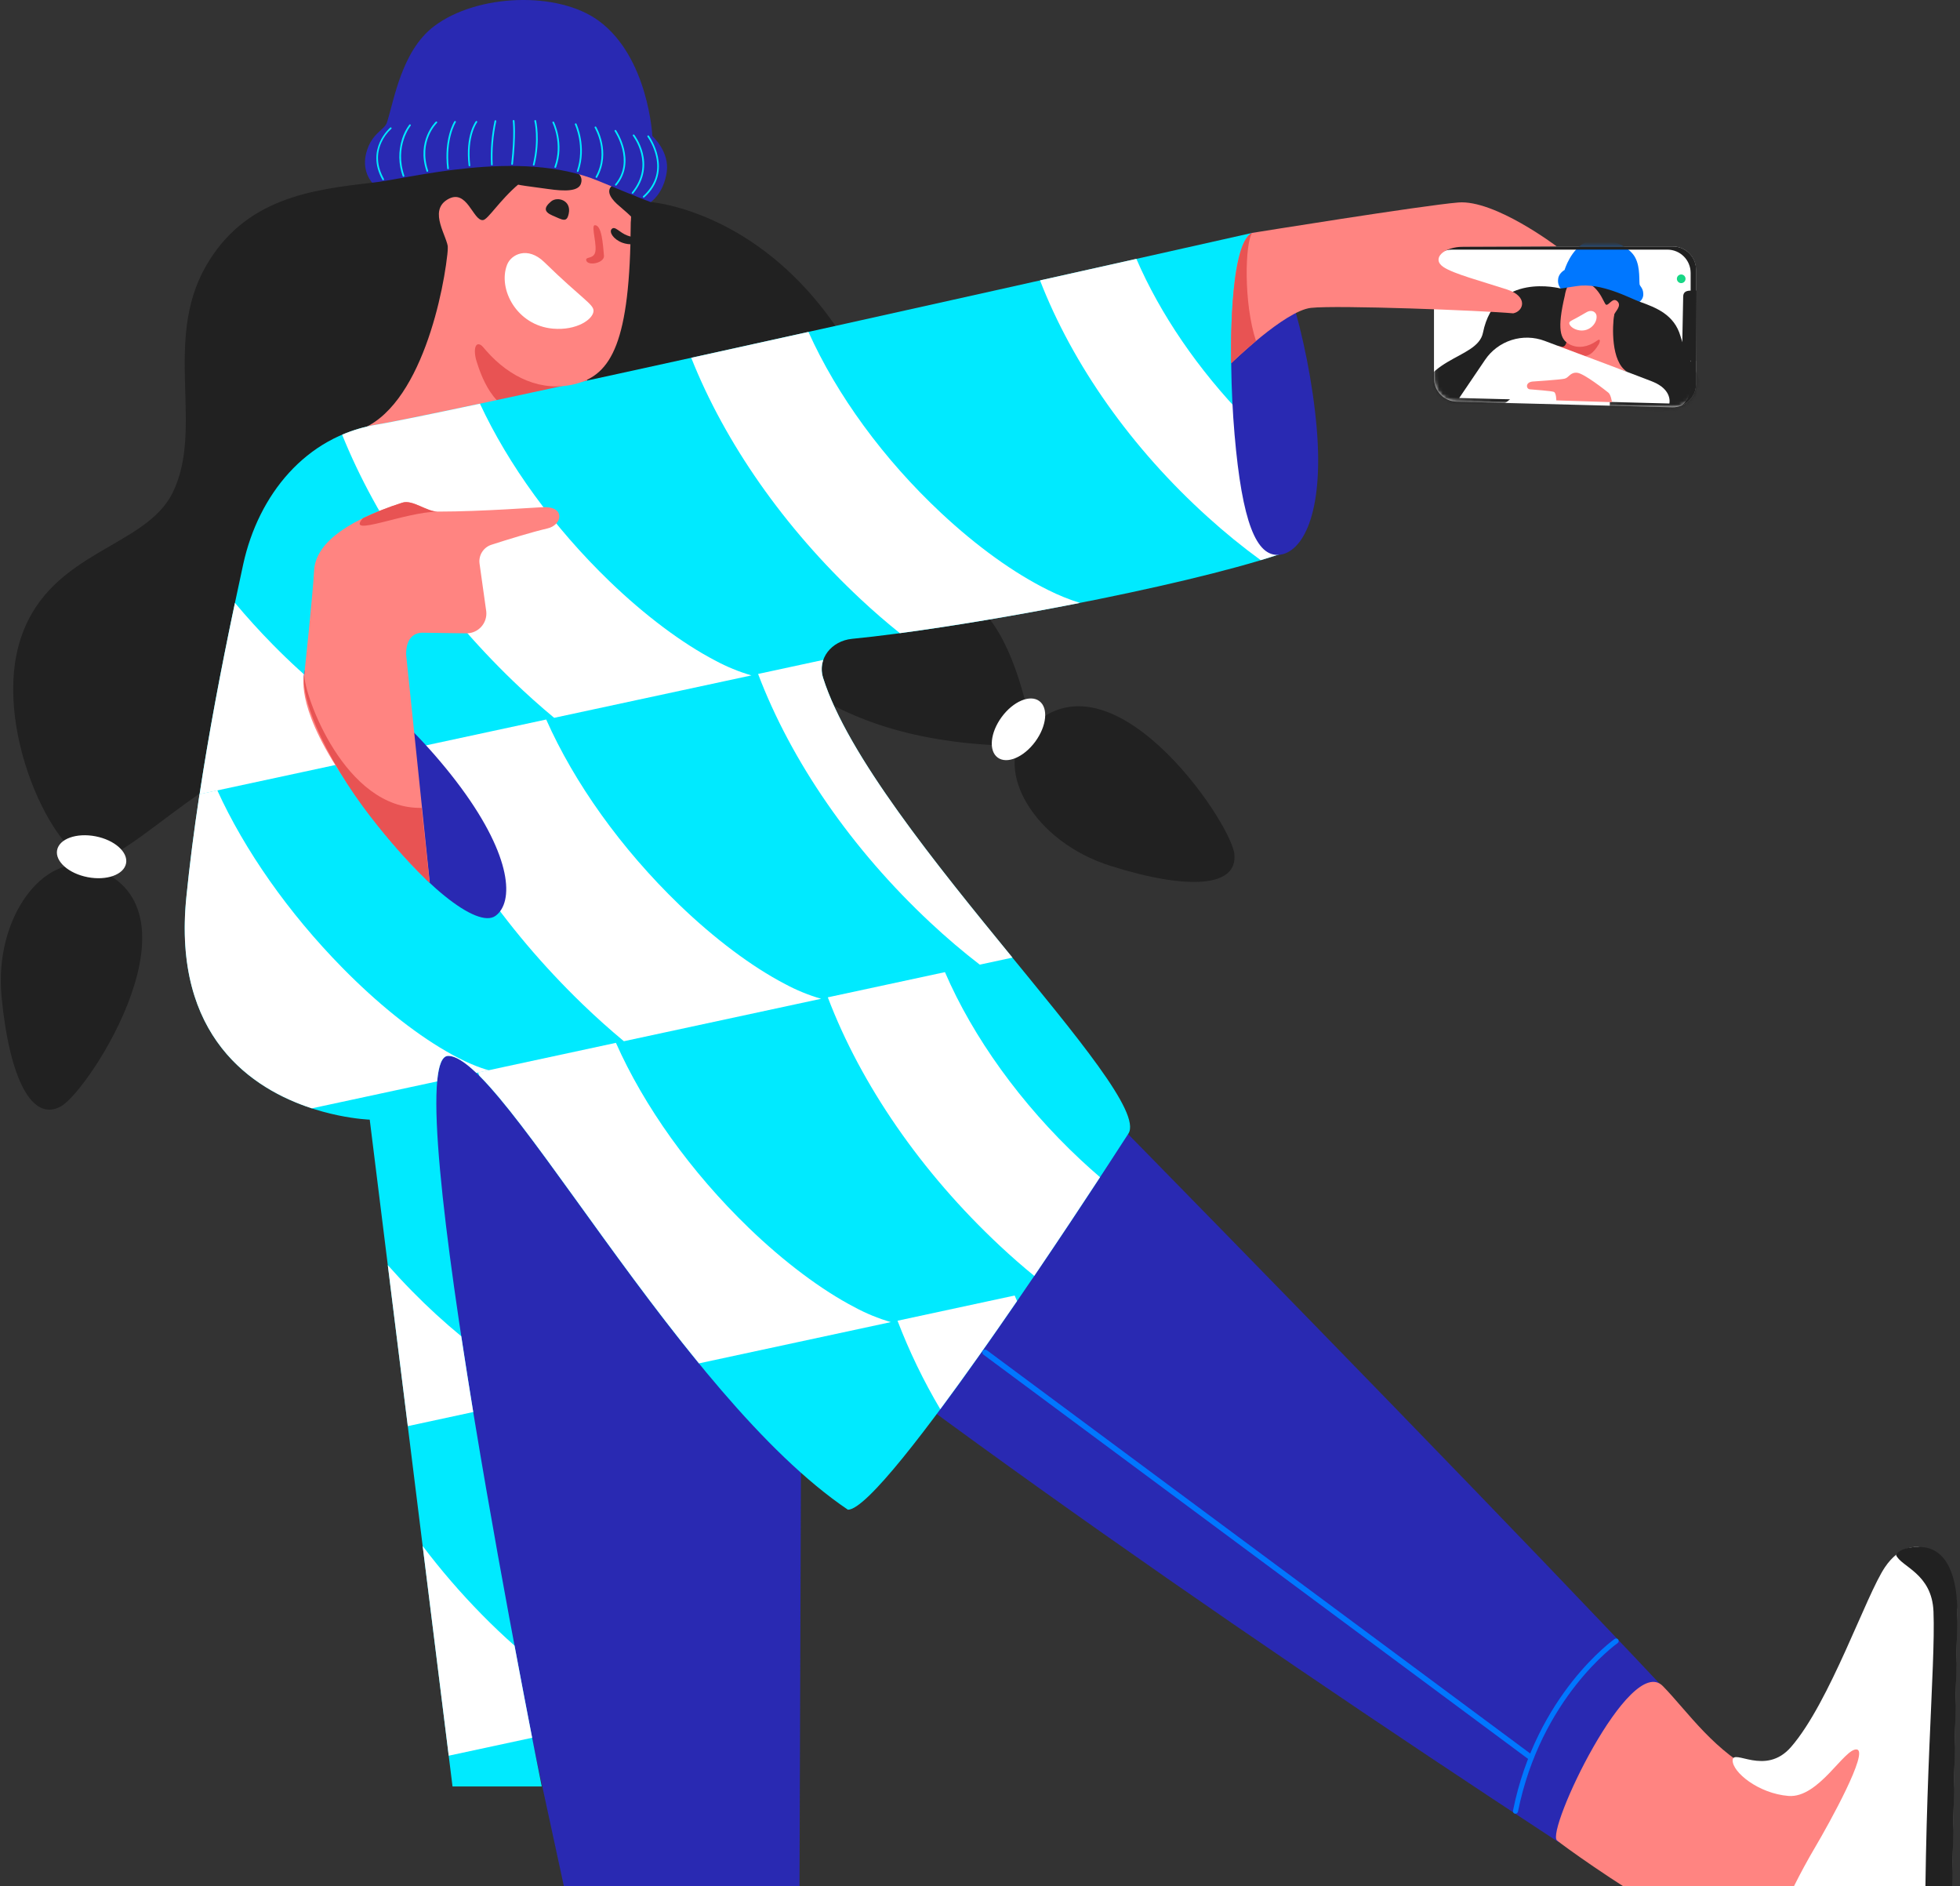<svg width="555" height="534" viewBox="0 0 555 534" fill="none" xmlns="http://www.w3.org/2000/svg">
<rect x="0" y="0" width="555" height="534" fill="#333333" stroke="none"/>
<g clip-path="url(#clip0_44_8258)">
<path d="M105.405 51.723C88.113 53.688 69.277 56.152 58.29 75.363C46.093 96.665 57.917 121.383 48.837 139.581C41.078 155.079 14.706 155.875 6.176 179.837C-2.934 205.432 15.68 243.209 26.061 243.657C39.177 244.226 73.928 198.569 93.798 220.582C118.773 248.262 88.688 127.021 140.948 115.846C206.43 101.849 173.232 212.656 293.033 211.165C282.898 154.847 263.73 175.716 258.347 147.783C241.67 61.175 184.255 57.215 184.255 57.215C184.255 57.215 187.473 23.881 150.23 17.946C108.865 11.356 105.405 51.723 105.405 51.723Z" fill="#212121"/>
<path d="M473.477 115.306L412.475 113.714C410.757 113.668 409.124 112.955 407.925 111.725C406.725 110.495 406.054 108.846 406.053 107.129V76.36C406.053 74.614 406.748 72.938 407.984 71.702C409.22 70.467 410.897 69.772 412.646 69.77H473.649C475.398 69.772 477.075 70.467 478.311 71.702C479.547 72.938 480.242 74.614 480.242 76.36V108.716C480.243 109.596 480.067 110.467 479.725 111.278C479.384 112.089 478.883 112.823 478.252 113.438C477.622 114.052 476.874 114.534 476.054 114.855C475.234 115.176 474.358 115.329 473.477 115.306Z" fill="white"/>
<mask id="mask0_44_8258" style="mask-type:alpha" maskUnits="userSpaceOnUse" x="406" y="69" width="75" height="47">
<path d="M473.477 115.307L412.475 113.714C410.757 113.668 409.124 112.955 407.925 111.725C406.726 110.495 406.054 108.846 406.053 107.129V76.361C406.053 74.614 406.748 72.938 407.984 71.702C409.22 70.467 410.897 69.772 412.646 69.77H473.649C475.398 69.772 477.075 70.467 478.311 71.702C479.547 72.938 480.242 74.614 480.242 76.361V108.716C480.243 109.596 480.067 110.467 479.726 111.278C479.384 112.089 478.883 112.823 478.252 113.438C477.622 114.052 476.874 114.534 476.054 114.855C475.234 115.176 474.358 115.329 473.477 115.307Z" fill="white"/>
</mask>
<g mask="url(#mask0_44_8258)">
<path d="M464.281 85.409C468.978 87.092 474.083 89.057 475.848 95.153C477.826 101.915 481.039 105.265 482.361 110.953C483.486 115.795 482.628 120.526 483.405 127.791C484.232 135.54 476.509 144.841 473.583 144.272C469.891 143.556 463.242 128.492 456.225 133.308C447.403 139.354 463.913 107.537 450.076 100.932C432.744 92.634 434.585 125.791 401.256 117.372C400.827 100.675 418.311 102.197 419.92 94.196C423.452 76.763 441.899 81.671 441.899 81.671C441.899 81.671 443.231 72.159 454.006 72.99C466.012 73.912 464.281 85.409 464.281 85.409Z" fill="#212121"/>
<path d="M457.088 88.956C456.528 92.327 456.129 102.383 460.71 105.23C460.71 105.23 437.934 98.04 441.46 98.882C444.986 99.723 450.197 91.269 450.197 91.269L457.088 88.956Z" fill="#FF8481"/>
<path d="M443.69 92.231L452.2 96.413C453.209 95.667 453.208 96.675 452.613 97.612C452.215 98.257 450.348 101.491 447.76 100.635C444.835 99.587 438.433 97.028 442.025 98.116C444.497 98.887 443.69 92.231 443.69 92.231Z" fill="#E85353"/>
<path d="M443.1 83.666C440.875 93.153 441.748 96.06 444.416 97.466C449.42 100.096 455.615 95.128 457.027 89.183C457.244 88.276 459.328 86.618 458.001 85.314C456.674 84.009 455.59 86.518 454.808 86.271C454.026 86.024 452.684 79.328 446.136 79.313C443.67 79.303 443.1 83.666 443.1 83.666Z" fill="#FF8481"/>
<path d="M452.074 89.339C451.953 88.437 450.808 87.46 449.173 88.432C445.471 90.644 444.472 90.82 444.366 91.359C444.24 92.019 445.319 93.234 447.241 93.521C450.162 93.959 452.361 91.435 452.074 89.339Z" fill="white"/>
<path d="M464.281 85.409C461.618 84.482 453.355 79.867 446.409 80.996C442.757 81.58 441.914 81.671 441.914 81.671C441.622 81.294 441.409 80.863 441.289 80.402C441.168 79.942 441.142 79.461 441.213 78.99C441.359 77.323 443.029 76.426 443.029 76.426C443.029 76.426 444.82 70.304 449.42 68.365C453.224 66.747 459.59 68.511 462.369 71.917C464.483 74.506 464.104 78.612 464.261 80.426C464.316 81.041 465.27 81.515 465.315 83.127C465.349 83.564 465.272 84.002 465.092 84.401C464.911 84.8 464.632 85.147 464.281 85.409Z" fill="#0077FF"/>
</g>
<path d="M473.649 69.77H412.646C411.182 69.774 409.762 70.267 408.611 71.171C409.41 70.838 410.267 70.667 411.133 70.667H472.13C473.879 70.667 475.557 71.361 476.794 72.596C478.031 73.83 478.727 75.505 478.729 77.252V109.618C478.731 110.616 478.505 111.602 478.068 112.5C477.631 113.397 476.994 114.183 476.206 114.798C477.41 114.299 478.438 113.455 479.162 112.372C479.886 111.29 480.272 110.018 480.272 108.716V76.361C480.272 75.493 480.101 74.634 479.767 73.833C479.434 73.031 478.946 72.304 478.331 71.692C477.715 71.079 476.985 70.594 476.181 70.265C475.378 69.935 474.517 69.767 473.649 69.77Z" fill="#212121"/>
<path d="M193.955 193.612C193.955 193.612 393.251 394.922 470.895 477.646C459.545 488.543 468.559 504.313 468.756 506.092C469.764 515.267 441.4 521.549 441.4 521.549C343.119 457.18 239.713 385.102 167.522 324.209L193.955 193.612Z" fill="#2929B2"/>
<path d="M227.228 293.264L226.083 620.774L179.644 626.281L108.79 298.786L227.228 293.264Z" fill="#2929B2"/>
<path d="M126.899 69.574C126.062 81.454 119.232 115.866 101.405 121.801C101.405 121.801 184.426 115.896 171.795 115.896C159.164 115.896 148.368 83.016 148.368 83.016L126.899 69.574Z" fill="#FF8481"/>
<path d="M169.646 91.551L137.402 98.821C134.577 95.461 133.81 98.902 135.031 102.55C135.863 105.069 139.571 117.528 149.004 116.803C159.759 115.619 183.538 112.137 170.488 112.913C161.504 113.442 169.646 91.551 169.646 91.551Z" fill="#E85353"/>
<path d="M68.878 159.694C60.943 195.919 55.5 226.895 52.781 253.981C46.622 315.307 104.694 316.959 104.694 316.959L128.14 505.734H153.408C153.408 505.734 111.615 298.912 126.93 298.912C142.244 298.912 192.154 395.023 240.102 427.389C250.468 427.389 310.335 335.188 319.521 320.914C326.926 309.412 246.377 234.044 233.08 191.934C231.344 186.432 235.506 181.409 241.252 180.85C271.922 177.867 334.215 166.264 362.247 156.933C343.795 109.981 354.58 65.931 354.58 65.931C354.58 65.931 132.07 115.961 106.53 120.234C86.594 123.574 73.206 139.994 68.878 159.694Z" fill="#00EAFF"/>
<path d="M165 284.316C168.834 288.014 172.738 291.506 176.663 294.761L232.51 282.744C228.953 281.714 225.516 280.308 222.259 278.547C212.917 273.69 202.278 265.71 192.306 256.087C175.841 240.201 162.614 221.62 154.664 203.688L115.635 212.087C125.24 237.158 142.537 262.636 165 284.316Z" fill="white"/>
<path d="M352.673 118.44C339.255 104.64 328.51 88.876 321.781 73.282C313.71 75.086 304.489 77.151 294.496 79.378C303.732 103.215 320.389 126.895 342.044 146.418C346.805 150.731 351.791 154.789 356.981 158.575C358.842 158.016 360.603 157.462 362.247 156.918C357.43 144.551 354.212 131.621 352.673 118.44Z" fill="white"/>
<path d="M266.514 145.244C250.14 129.948 236.934 111.78 228.923 93.964C217.734 96.443 206.556 98.912 195.731 101.29C205.255 125.302 222.027 149.375 243.703 169.624C247.35 173.035 251.068 176.245 254.801 179.242C269.596 177.267 287.913 174.204 305.8 170.677C302.7 169.705 299.683 168.484 296.781 167.025C287.121 162.248 276.659 154.721 266.514 145.244Z" fill="white"/>
<path d="M96.88 123.06C106.661 147.31 123.545 171.816 145.256 192.765C149.09 196.468 152.994 199.955 156.919 203.21L212.781 191.198C209.224 190.167 205.788 188.758 202.531 186.996C193.188 182.139 182.55 174.164 172.577 164.541C156.762 149.28 143.939 131.535 135.904 114.279C121.567 117.327 111.024 119.483 106.545 120.234C103.222 120.788 99.977 121.737 96.88 123.06Z" fill="white"/>
<path d="M233.079 191.919C232.539 190.258 232.553 188.467 233.12 186.815L214.662 190.79C224.03 215.478 241.135 240.347 263.427 261.17C268.017 265.463 272.709 269.448 277.43 273.081L286.686 271.091C265.197 244.826 240.021 213.861 233.079 191.919Z" fill="white"/>
<path d="M106.454 205.996C97.132 200.575 87.008 192.423 77.197 182.427C73.454 178.623 69.892 174.688 66.528 170.667C62.396 190.221 59.047 208.203 56.519 224.834L118.687 211.462C115.988 210.712 111.892 209.145 106.454 205.996Z" fill="white"/>
<path d="M96.93 273.952C81.636 258.394 69.251 240.664 61.533 223.736L56.489 224.814C54.935 235.026 53.69 244.73 52.761 253.98C48.781 293.622 71.638 308.324 88.299 313.765L123.777 306.137C124.196 301.512 125.194 298.907 126.909 298.907C128.973 298.907 131.661 300.65 134.89 303.744L138.421 302.988C135.732 302.262 131.651 300.696 126.198 297.521C116.876 292.1 106.752 283.948 96.93 273.952Z" fill="white"/>
<path d="M252.254 374.275C248.699 373.241 245.264 371.833 242.008 370.073C232.661 365.216 222.022 357.24 212.049 347.617C195.589 331.726 182.358 313.15 174.408 295.219L135.379 303.618C135.495 303.92 135.616 304.227 135.737 304.53C149.478 318.284 172.319 354.666 197.92 385.959L252.254 374.275Z" fill="white"/>
<path d="M306.002 328.341C289.058 312.51 275.508 293.602 267.574 275.202L234.406 282.336C243.774 307.024 260.88 331.898 283.171 352.721C286.359 355.7 289.589 358.525 292.861 361.196C299.999 350.676 306.542 340.795 311.49 333.248C309.654 331.676 307.825 330.04 306.002 328.341Z" fill="white"/>
<path d="M287.317 366.748L254.145 373.887C257.467 382.56 261.517 390.936 266.252 398.927C273.233 389.536 280.79 378.799 287.988 368.31C287.771 367.791 287.539 367.272 287.317 366.748Z" fill="white"/>
<path d="M116.674 365.504C114.313 363.1 112.028 360.637 109.809 358.143L115.473 403.724L134.002 399.734C132.821 392.519 131.681 385.319 130.612 378.281C125.74 374.275 121.087 370.009 116.674 365.504Z" fill="white"/>
<path d="M127.061 497.023L150.684 491.944C149.357 485.153 147.632 476.2 145.695 465.861C142.593 463.125 139.49 460.178 136.418 457.049C130.428 450.952 124.839 444.475 119.686 437.657L127.061 497.023Z" fill="white"/>
<path d="M440.885 521.015C437.677 518.34 461.512 467.766 470.874 477.328C477.901 484.503 485.569 496.217 498.845 502.469C503.274 504.55 526.474 476.86 532.331 477.359C555.752 479.374 523.987 494.937 539.564 489.753C555.141 484.568 547.867 561.256 521.909 561.256C495.95 561.256 444.098 523.686 440.885 521.015Z" fill="#FF8481"/>
<path d="M178.605 62.994C178.438 96.957 173.111 106.101 162.922 108.696C143.828 113.553 126.874 91.687 126.864 70.38C126.864 67.135 121.144 59.825 126.698 56.484C132.251 53.144 133.891 62.53 136.746 62.314C139.601 62.097 149.594 40.518 171.795 45.768C180.219 47.763 178.605 62.994 178.605 62.994Z" fill="#FF8481"/>
<path d="M143.586 74.945C144.726 71.997 149.408 69.604 154.149 74.234C164.899 84.719 168.148 86.13 168.062 88.044C167.961 90.387 163.315 93.622 156.566 93.037C146.315 92.13 140.913 81.827 143.586 74.945Z" fill="white"/>
<path d="M499.935 555.764C499.935 551.638 505.232 537.768 514.06 522.794C518.06 516.017 529.274 495.718 525.778 495.26C522.282 494.801 515.048 509.1 506.432 508.415C497.917 507.734 490.553 501.673 490.623 498.338C490.694 494.857 499.865 502.968 507.164 494.549C518.216 481.807 528.421 451.472 533.778 443.617C541.819 431.822 554.506 439.36 554.148 457.246C553.79 475.132 552.271 557.467 552.155 563.302C552.069 567.997 511.305 564.723 499.935 555.764Z" fill="white"/>
<path d="M544.2 437.964C539.131 437.637 537.042 439.531 536.901 440.226C538.298 443.572 547.08 445.38 547.494 456.243C548.115 472.366 544.553 505.795 545.159 565.332C549.487 565.388 552.221 565.095 552.246 563.488C552.362 557.654 553.88 475.318 554.239 457.432C554.44 446.242 551.262 438.418 544.2 437.964Z" fill="#212121"/>
<path d="M140.328 259.256C135.137 263.07 119.141 250.187 104.583 230.416C90.025 210.646 82.453 191.576 87.644 187.762C92.834 183.948 115.953 203.225 130.521 222.97C145.09 242.715 145.518 255.437 140.328 259.256Z" fill="#2929B2"/>
<path d="M362.192 157.064C355.77 157.618 351.725 147.894 349.581 122.99C347.437 98.085 348.718 66.415 355.13 65.861C361.541 65.306 370.672 96.09 372.826 120.985C374.98 145.879 368.619 156.51 362.192 157.064Z" fill="#2929B2"/>
<path d="M86.165 190.931C86.165 190.931 88.577 168.395 88.935 161.578C89.293 154.761 96.189 148.055 113.91 142.307C116.846 141.36 120.73 144.826 123.963 144.826C136.756 144.826 152.404 143.566 154.316 143.566C160.056 143.566 159.204 148.665 154.966 149.612C150.583 150.62 143.536 152.801 139.152 154.217C138.05 154.573 137.108 155.305 136.494 156.286C135.879 157.266 135.631 158.432 135.793 159.578L137.694 173.116C137.773 173.897 137.686 174.685 137.441 175.431C137.195 176.176 136.796 176.862 136.269 177.444C135.742 178.026 135.099 178.491 134.381 178.809C133.663 179.128 132.886 179.293 132.1 179.293L120.175 179.122C117.098 178.94 114.994 180.749 114.994 185.268L121.704 249.9C121.704 249.9 110.934 240.891 96.315 218.718C83.396 199.119 86.165 190.931 86.165 190.931Z" fill="#FF8481"/>
<path d="M354.58 65.931C354.58 65.931 402.613 58.177 412.929 57.321C423.245 56.464 440.754 69.72 440.754 69.72C440.754 69.72 420.228 69.841 414.477 69.841C408.727 69.841 405.246 73.252 408.722 75.59C411.582 77.514 419.426 79.58 426.761 81.963C432.748 83.913 431.492 88.085 428.501 88.704C419.456 87.883 378.607 86.336 371.206 87.157C363.806 87.979 348.627 102.837 348.627 102.837C348.627 102.837 347.75 69.025 354.58 65.931Z" fill="#FF8481"/>
<path d="M113.91 142.307C110.105 143.508 106.389 144.971 102.787 146.685C97.647 152.388 114.717 144.856 123.974 144.846C120.74 144.846 116.856 141.359 113.91 142.307Z" fill="#E85353"/>
<path d="M161.05 60.439C160.5 63.15 159.36 62.263 156.419 61.004C154.104 59.996 153.897 58.837 156.026 57.044C157.837 55.502 161.832 56.701 161.05 60.439Z" fill="#212121"/>
<path d="M166.014 73.751C165.686 72.657 167.562 73.312 168.354 71.897C169.419 69.987 167.194 63.835 168.425 63.755C170.413 63.664 170.735 69.226 171.023 72.38C171.21 74.446 166.513 75.408 166.014 73.751Z" fill="#E85353"/>
<path d="M144.913 51.149C144.636 52.353 148.303 52.504 155.214 53.507C160.056 54.207 163.789 54.162 164.501 51.995C165.509 48.972 161.721 47.521 158.689 47.264C155.849 47.012 145.942 46.655 144.913 51.149Z" fill="#212121"/>
<path d="M186.378 72.38C186.953 71.554 183.684 59.195 180.436 55.441C177.798 52.388 174.726 51.365 173.303 52.575C171.311 54.267 173.454 56.736 175.366 58.328C181.551 63.488 184.739 67.81 186.378 72.38Z" fill="#212121"/>
<path d="M177.747 66.717C175.396 65.896 174.171 63.83 173.207 64.833C172.405 65.664 173.646 67.75 176.234 68.717C177.22 69.073 178.271 69.214 179.316 69.13C179.316 68.627 179.316 67.816 179.361 67.15C178.813 67.048 178.273 66.903 177.747 66.717Z" fill="#212121"/>
<path d="M480.257 102.146L480.383 82.27H478.764C477.165 82.27 476.615 82.895 476.615 84.049L476.297 100.171C476.297 101.325 477.165 102.101 478.764 102.101L480.257 102.146Z" fill="#212121"/>
<path d="M348.627 102.832C348.627 102.832 351.654 99.874 355.654 96.529C352.088 85.712 352.552 68.692 354.58 65.926C347.75 69.025 348.627 102.832 348.627 102.832Z" fill="#E85353"/>
<path d="M429.131 513.448C429.084 513.453 429.037 513.453 428.99 513.448C428.802 513.409 428.637 513.298 428.531 513.138C428.424 512.979 428.384 512.784 428.42 512.596C435.018 479.726 456.961 464.153 457.173 463.997C457.251 463.935 457.341 463.89 457.437 463.864C457.533 463.838 457.633 463.832 457.731 463.847C457.83 463.861 457.924 463.895 458.008 463.948C458.093 464 458.166 464.069 458.222 464.15C458.279 464.232 458.318 464.324 458.338 464.421C458.357 464.519 458.357 464.619 458.336 464.716C458.315 464.813 458.275 464.905 458.217 464.986C458.159 465.067 458.086 465.135 458.001 465.186C457.784 465.337 436.309 480.608 429.832 512.878C429.796 513.038 429.708 513.181 429.58 513.284C429.453 513.387 429.295 513.445 429.131 513.448Z" fill="#0077FF"/>
<path d="M433.49 498.323C433.321 498.323 433.156 498.268 433.021 498.167L278.459 383.48C278.376 383.418 278.305 383.34 278.251 383.251C278.197 383.162 278.162 383.063 278.146 382.96C278.131 382.857 278.136 382.752 278.161 382.651C278.186 382.55 278.231 382.455 278.293 382.372C278.355 382.288 278.433 382.217 278.522 382.163C278.611 382.11 278.71 382.074 278.813 382.059C278.916 382.043 279.021 382.048 279.122 382.073C279.224 382.099 279.319 382.143 279.403 382.205L433.964 496.892C434.1 496.991 434.201 497.13 434.252 497.29C434.304 497.449 434.303 497.621 434.251 497.78C434.198 497.94 434.096 498.078 433.959 498.176C433.822 498.273 433.658 498.325 433.49 498.323Z" fill="#0077FF"/>
<path d="M96.315 218.702C106.828 236.145 121.658 249.884 121.658 249.884L119.383 228.698C97.606 229.202 86.09 196.771 86.14 190.911C86.165 190.931 84.203 198.615 96.315 218.702Z" fill="#E85353"/>
<path d="M25.597 245.405C12.829 241.375 -1.809 259.276 0.461 282.386C2.731 305.497 9.081 317.735 17.248 313.201C25.415 308.666 59.354 256.006 25.597 245.405Z" fill="#212121"/>
<path d="M290.319 207.588C281.627 217.75 292.377 238.201 314.562 245.159C336.748 252.116 350.504 251.058 349.525 241.778C348.547 232.497 313.291 180.704 290.319 207.588Z" fill="#212121"/>
<path d="M35.695 244.421C36.313 241.227 32.444 237.794 27.053 236.752C21.662 235.71 16.79 237.455 16.172 240.648C15.553 243.842 19.422 247.275 24.813 248.317C30.204 249.359 35.076 247.614 35.695 244.421Z" fill="white"/>
<path d="M293.151 209.947C296.402 205.527 296.909 200.382 294.285 198.457C291.66 196.531 286.897 198.553 283.646 202.973C280.395 207.393 279.888 212.538 282.512 214.463C285.137 216.389 289.9 214.367 293.151 209.947Z" fill="white"/>
<path d="M105.405 51.723C115.196 50.751 146.946 41.843 169.57 51.265C181.47 56.217 184.255 57.215 184.255 57.215C184.255 57.215 187.907 54.852 188.795 48.69C189.647 42.926 184.724 38.518 184.724 38.518C184.724 38.518 183.624 16.319 169.626 5.955C158.059 -2.61 135.061 -1.794 122.864 7.467C113.597 14.52 111.539 28.754 109.536 34.764C108.855 36.78 105.294 37.646 103.765 43.072C102.237 48.499 105.405 51.723 105.405 51.723Z" fill="#2929B2"/>
<path d="M108.502 51.033C108.46 51.033 108.418 51.022 108.38 51C108.343 50.979 108.312 50.949 108.291 50.912C103.423 42.181 110.409 36.19 110.48 36.135C110.502 36.112 110.529 36.094 110.558 36.082C110.588 36.07 110.619 36.063 110.651 36.063C110.683 36.063 110.715 36.07 110.744 36.082C110.774 36.094 110.8 36.112 110.823 36.135C110.863 36.184 110.883 36.248 110.877 36.312C110.871 36.376 110.841 36.435 110.793 36.477C109.593 37.577 108.633 38.911 107.973 40.397C106.505 43.687 106.752 47.138 108.714 50.65C108.745 50.706 108.753 50.771 108.736 50.832C108.719 50.894 108.679 50.946 108.623 50.977C108.588 51.006 108.547 51.025 108.502 51.033Z" fill="#00EAFF"/>
<path d="M120.997 48.645C120.947 48.644 120.898 48.628 120.857 48.598C120.817 48.568 120.786 48.526 120.77 48.478C117.85 39.853 123.333 34.512 123.388 34.462C123.435 34.418 123.496 34.393 123.56 34.393C123.624 34.393 123.685 34.418 123.731 34.462C123.754 34.484 123.772 34.51 123.784 34.539C123.796 34.568 123.802 34.599 123.802 34.631C123.802 34.662 123.796 34.693 123.784 34.722C123.772 34.751 123.754 34.778 123.731 34.8C123.681 34.85 118.42 39.989 121.24 48.317C121.25 48.347 121.254 48.379 121.252 48.41C121.25 48.441 121.241 48.472 121.227 48.5C121.213 48.528 121.194 48.553 121.17 48.574C121.146 48.594 121.118 48.61 121.088 48.62C121.06 48.634 121.029 48.643 120.997 48.645Z" fill="#00EAFF"/>
<path d="M114.258 50.035C114.207 50.036 114.158 50.021 114.116 49.992C114.074 49.963 114.043 49.922 114.026 49.874C112.818 46.47 112.758 42.765 113.854 39.324C114.302 37.874 114.995 36.511 115.902 35.293C115.944 35.245 116.002 35.215 116.065 35.209C116.128 35.203 116.191 35.223 116.24 35.263C116.265 35.283 116.286 35.307 116.301 35.335C116.317 35.362 116.326 35.393 116.329 35.424C116.333 35.456 116.33 35.488 116.32 35.518C116.311 35.548 116.296 35.576 116.276 35.601C116.23 35.656 111.66 41.374 114.485 49.708C114.495 49.738 114.5 49.77 114.497 49.802C114.495 49.833 114.487 49.864 114.473 49.893C114.459 49.922 114.44 49.947 114.416 49.968C114.392 49.989 114.364 50.005 114.334 50.015L114.258 50.035Z" fill="#00EAFF"/>
<path d="M132.932 47.083C132.873 47.082 132.816 47.059 132.773 47.02C132.729 46.98 132.701 46.925 132.695 46.866C131.712 38.362 134.607 34.507 134.713 34.346C134.732 34.321 134.756 34.3 134.784 34.284C134.812 34.268 134.842 34.258 134.874 34.255C134.905 34.251 134.937 34.253 134.968 34.262C134.998 34.271 135.026 34.286 135.051 34.306C135.102 34.345 135.135 34.402 135.143 34.465C135.152 34.528 135.135 34.592 135.096 34.643C135.066 34.679 132.196 38.523 133.154 46.816C133.161 46.879 133.143 46.943 133.103 46.993C133.064 47.043 133.006 47.075 132.943 47.083H132.932Z" fill="#00EAFF"/>
<path d="M126.869 47.919C126.81 47.92 126.754 47.898 126.71 47.859C126.666 47.82 126.638 47.766 126.632 47.708C125.648 39.213 128.544 34.558 128.65 34.366C128.684 34.312 128.738 34.274 128.801 34.26C128.863 34.246 128.928 34.257 128.983 34.291C129.037 34.325 129.075 34.379 129.089 34.441C129.103 34.504 129.092 34.569 129.058 34.623C129.028 34.669 126.132 39.339 127.096 47.652C127.103 47.716 127.085 47.779 127.045 47.829C127.005 47.879 126.948 47.912 126.884 47.919H126.869Z" fill="#00EAFF"/>
<path d="M145.014 46.655H144.984C144.92 46.647 144.862 46.615 144.823 46.565C144.783 46.515 144.765 46.451 144.772 46.388C145.695 38.094 145.206 34.296 145.201 34.245C145.195 34.214 145.196 34.181 145.203 34.15C145.211 34.119 145.225 34.089 145.244 34.064C145.263 34.038 145.288 34.017 145.316 34.001C145.344 33.986 145.375 33.976 145.407 33.973C145.439 33.968 145.471 33.97 145.502 33.977C145.533 33.985 145.562 33.999 145.588 34.019C145.613 34.038 145.634 34.062 145.65 34.09C145.666 34.117 145.676 34.148 145.68 34.18C145.68 34.215 146.184 38.079 145.251 46.443C145.244 46.501 145.216 46.554 145.172 46.593C145.129 46.632 145.072 46.654 145.014 46.655Z" fill="#00EAFF"/>
<path d="M151.133 46.861H151.077C151.047 46.854 151.018 46.841 150.992 46.823C150.967 46.804 150.945 46.781 150.929 46.755C150.913 46.728 150.902 46.698 150.897 46.667C150.892 46.636 150.893 46.605 150.901 46.574C152.606 39.465 151.334 34.331 151.324 34.281C151.316 34.25 151.314 34.218 151.318 34.187C151.322 34.156 151.333 34.126 151.349 34.098C151.365 34.071 151.386 34.047 151.411 34.029C151.436 34.01 151.465 33.996 151.496 33.988C151.558 33.973 151.624 33.982 151.679 34.014C151.735 34.046 151.776 34.098 151.794 34.16C151.794 34.215 153.105 39.455 151.37 46.685C151.355 46.736 151.324 46.782 151.281 46.813C151.239 46.845 151.186 46.862 151.133 46.861Z" fill="#00EAFF"/>
<path d="M139.283 46.811C139.221 46.811 139.161 46.787 139.116 46.744C139.071 46.7 139.044 46.641 139.041 46.579C138.837 42.431 139.176 38.275 140.05 34.215C140.066 34.153 140.105 34.1 140.16 34.067C140.215 34.033 140.28 34.023 140.343 34.039C140.404 34.055 140.457 34.095 140.49 34.15C140.523 34.204 140.533 34.269 140.519 34.331C139.649 38.345 139.31 42.456 139.51 46.559C139.512 46.59 139.508 46.622 139.498 46.652C139.487 46.682 139.471 46.709 139.45 46.733C139.429 46.756 139.403 46.775 139.375 46.789C139.346 46.802 139.315 46.81 139.283 46.811Z" fill="#00EAFF"/>
<path d="M157.231 47.506C157.205 47.511 157.177 47.511 157.151 47.506C157.121 47.496 157.093 47.48 157.069 47.459C157.045 47.438 157.026 47.412 157.012 47.383C156.999 47.355 156.991 47.324 156.99 47.292C156.988 47.26 156.993 47.228 157.004 47.199C159.355 40.709 156.5 34.82 156.445 34.759C156.43 34.731 156.421 34.7 156.419 34.668C156.417 34.636 156.421 34.605 156.431 34.574C156.442 34.544 156.458 34.517 156.479 34.493C156.501 34.469 156.527 34.45 156.556 34.437C156.612 34.408 156.678 34.404 156.739 34.424C156.799 34.443 156.849 34.486 156.878 34.543C156.909 34.603 159.905 40.674 157.459 47.365C157.438 47.408 157.406 47.444 157.366 47.469C157.326 47.494 157.279 47.507 157.231 47.506Z" fill="#00EAFF"/>
<path d="M163.587 48.675H163.507C163.477 48.665 163.449 48.649 163.425 48.628C163.401 48.607 163.382 48.581 163.368 48.552C163.355 48.524 163.347 48.492 163.346 48.461C163.344 48.429 163.349 48.397 163.36 48.368C165.716 41.531 162.831 35.339 162.8 35.268C162.774 35.21 162.772 35.144 162.793 35.084C162.815 35.023 162.859 34.974 162.917 34.946C162.975 34.919 163.041 34.917 163.101 34.938C163.162 34.96 163.211 35.004 163.239 35.062C163.27 35.122 166.236 41.495 163.814 48.519C163.797 48.565 163.766 48.604 163.725 48.632C163.685 48.66 163.637 48.675 163.587 48.675Z" fill="#00EAFF"/>
<path d="M168.894 50.348C168.852 50.348 168.81 50.338 168.773 50.318C168.718 50.285 168.677 50.232 168.66 50.17C168.643 50.108 168.651 50.041 168.682 49.985C172.541 43.103 168.445 36.251 168.4 36.18C168.368 36.126 168.359 36.061 168.374 36C168.389 35.939 168.427 35.886 168.481 35.852C168.535 35.819 168.6 35.808 168.663 35.822C168.725 35.836 168.779 35.874 168.814 35.928C168.859 35.999 173.101 43.087 169.101 50.222C169.081 50.26 169.052 50.292 169.015 50.314C168.979 50.336 168.937 50.348 168.894 50.348Z" fill="#00EAFF"/>
<path d="M174.383 52.554C174.326 52.554 174.271 52.534 174.226 52.499C174.178 52.457 174.147 52.398 174.141 52.334C174.136 52.27 174.155 52.206 174.196 52.156C179.72 45.607 174.12 37.243 174.06 37.163C174.025 37.109 174.012 37.043 174.024 36.98C174.036 36.917 174.073 36.862 174.125 36.825C174.151 36.807 174.181 36.794 174.212 36.788C174.243 36.782 174.275 36.782 174.306 36.788C174.337 36.794 174.366 36.806 174.392 36.824C174.419 36.841 174.441 36.864 174.458 36.89C174.519 36.976 180.33 45.612 174.569 52.469C174.546 52.495 174.517 52.517 174.485 52.532C174.453 52.546 174.418 52.554 174.383 52.554Z" fill="#00EAFF"/>
<path d="M179.129 54.847C179.074 54.845 179.021 54.826 178.978 54.791C178.953 54.772 178.932 54.748 178.917 54.72C178.902 54.692 178.892 54.662 178.889 54.63C178.886 54.599 178.889 54.567 178.898 54.537C178.907 54.506 178.922 54.478 178.943 54.454C185.45 46.493 179.286 38.543 179.225 38.467C179.186 38.416 179.168 38.352 179.176 38.288C179.183 38.224 179.216 38.165 179.266 38.125C179.316 38.086 179.38 38.068 179.443 38.076C179.506 38.083 179.564 38.115 179.604 38.165C179.669 38.246 186.076 46.493 179.316 54.756C179.294 54.785 179.266 54.808 179.233 54.824C179.201 54.839 179.166 54.847 179.129 54.847Z" fill="#00EAFF"/>
<path d="M182.277 55.95C182.243 55.951 182.21 55.944 182.18 55.93C182.149 55.916 182.122 55.896 182.101 55.87C182.078 55.848 182.06 55.821 182.048 55.792C182.036 55.763 182.03 55.732 182.03 55.701C182.03 55.669 182.036 55.638 182.048 55.609C182.06 55.58 182.078 55.554 182.101 55.532C185.501 52.459 186.747 48.705 185.803 44.377C185.351 42.355 184.519 40.437 183.352 38.724C183.314 38.673 183.298 38.608 183.307 38.545C183.317 38.482 183.351 38.425 183.402 38.387C183.427 38.367 183.456 38.353 183.487 38.345C183.518 38.337 183.55 38.335 183.582 38.34C183.613 38.345 183.644 38.356 183.671 38.373C183.698 38.389 183.722 38.411 183.74 38.437C183.811 38.533 190.883 48.267 182.439 55.89C182.394 55.929 182.337 55.951 182.277 55.95Z" fill="#00EAFF"/>
<path d="M413.201 112.671L420.516 101.869C422.315 99.211 424.959 97.236 428.02 96.261C431.081 95.287 434.381 95.371 437.389 96.499C448.744 100.761 465.497 107.054 467.908 108.021C473.689 110.339 472.705 114.233 472.705 114.233L413.201 112.671Z" fill="white"/>
<path d="M433.929 108.011C433.929 108.011 441.723 107.507 443.009 107.21C444.295 106.913 444.563 105.376 446.54 105.517C448.517 105.658 454.737 110.601 455.443 111.165C456.15 111.729 456.452 113.85 456.452 113.85L440.688 113.347C440.688 113.347 440.689 111.225 439.997 110.943C439.306 110.661 434.201 110.308 433.172 110.208C432.143 110.107 431.866 108.253 433.929 108.011Z" fill="#FF8481"/>
<path d="M476.055 80.149C476.732 80.149 477.281 79.601 477.281 78.925C477.281 78.249 476.732 77.701 476.055 77.701C475.378 77.701 474.829 78.249 474.829 78.925C474.829 79.601 475.378 80.149 476.055 80.149Z" fill="#17D685"/>
</g>
<defs>
<clipPath id="clip0_44_8258">
<rect width="554" height="534" fill="white" transform="translate(0.229)"/>
</clipPath>
</defs>
</svg>
